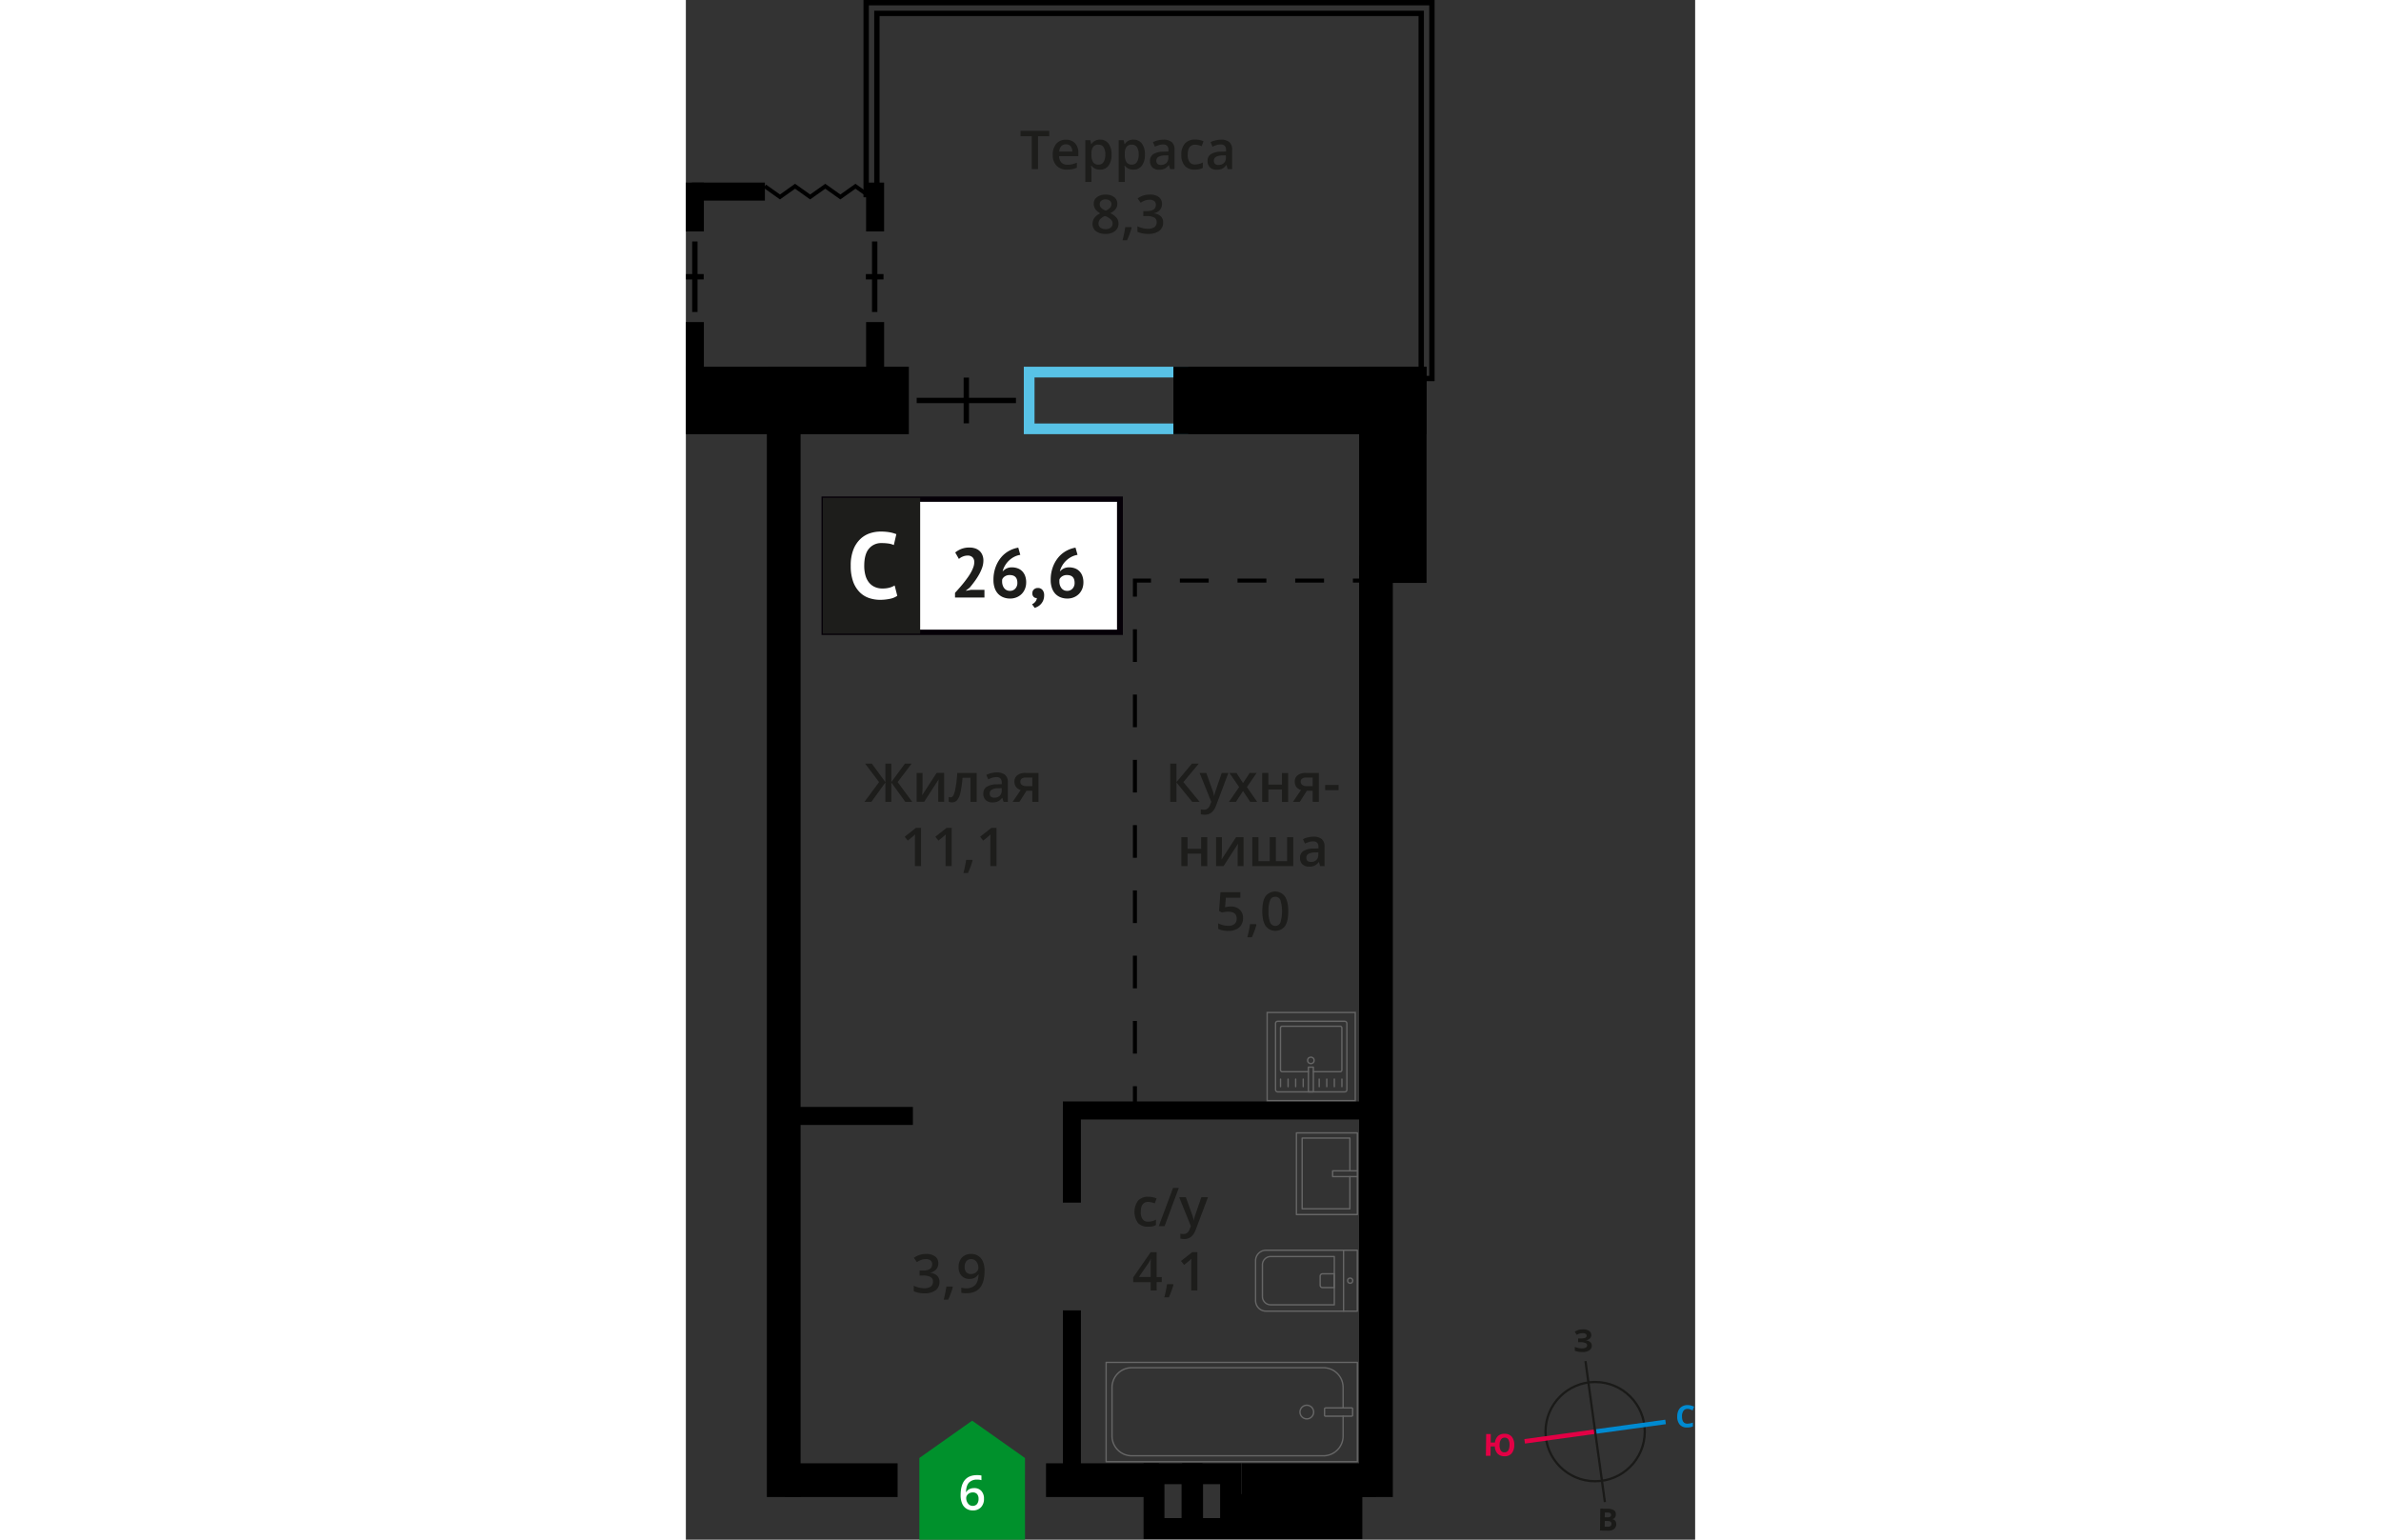 <svg xmlns="http://www.w3.org/2000/svg"   viewBox="0 0 546.67 833.96" width="883" height="571">
  <rect x="0" y="0" width="546.67" height="833.96" fill="#333333" stroke="none"/>
  <defs>
    <style>
      .cls-1, .cls-10, .cls-11, .cls-12, .cls-18, .cls-19, .cls-2, .cls-3, .cls-4 {
        fill: none;
      }

      .cls-1, .cls-4 {
        stroke: #1a1a18;
      }

      .cls-1 {
        stroke-miterlimit: 22.93;
        stroke-width: 1.22px;
      }

      .cls-2 {
        stroke: #008ad1;
        stroke-width: 2.44px;
      }

      .cls-17, .cls-2, .cls-3, .cls-4 {
        stroke-miterlimit: 22.93;
      }

      .cls-3 {
        stroke: #e30045;
        stroke-width: 2.44px;
      }

      .cls-4 {
        stroke-width: 1.22px;
      }

      .cls-5 {
        isolation: isolate;
      }

      .cls-6 {
        fill: #008ad1;
      }

      .cls-7 {
        fill: #e30045;
      }

      .cls-8 {
        fill: #1a1a18;
      }

      .cls-9 {
        fill: #58c2e6;
      }

      .cls-10, .cls-11, .cls-18, .cls-19 {
        stroke: #000;
        stroke-miterlimit: 10;
      }

      .cls-10, .cls-18, .cls-19 {
        stroke-width: 2.18px;
      }

      .cls-11 {
        stroke-width: 2.9px;
      }

      .cls-12 {
        stroke: #666;
        stroke-linecap: round;
        stroke-linejoin: round;
        stroke-width: 0.73px;
      }

      .cls-13 {
        fill: #666;
      }

      .cls-14, .cls-17 {
        fill: #1d1d1b;
      }

      .cls-15 {
        fill: #fff;
      }

      .cls-16 {
        fill: #050007;
      }

      .cls-17 {
        stroke: #1d1d1b;
        stroke-width: 1.45px;
      }

      .cls-18 {
        stroke-dasharray: 15.62 15.62;
      }

      .cls-19 {
        stroke-dasharray: 17.68 17.68;
      }

      .cls-20 {
        fill: #00912c;
        fill-rule: evenodd;
      }
    </style>
  </defs>
  <g id="walls">
    <g>
      <circle class="cls-1" cx="492.51" cy="775.44" r="26.88"/>
      <line class="cls-2" x1="530.66" y1="770.19" x2="492.49" y2="775.43"/>
      <line class="cls-3" x1="454.33" y1="780.7" x2="492.49" y2="775.43"/>
      <line class="cls-4" x1="487.27" y1="737.25" x2="492.52" y2="775.43"/>
      <line class="cls-4" x1="497.78" y1="813.6" x2="492.52" y2="775.43"/>
      <g class="cls-5">
        <path class="cls-6" d="M542.57,763.13a2.56,2.56,0,0,0-2.2,1,4.93,4.93,0,0,0-.82,3c0,2.64.94,4,2.91,4a9.48,9.48,0,0,0,3-.59l0,2.11a8.34,8.34,0,0,1-3.26.56,4.91,4.91,0,0,1-3.92-1.62,6.58,6.58,0,0,1-1.31-4.51,7.38,7.38,0,0,1,.71-3.22,4.87,4.87,0,0,1,2-2.1,5.69,5.69,0,0,1,3-.7,7.88,7.88,0,0,1,3.45.88l-.84,2c-.44-.21-.88-.4-1.32-.56A4,4,0,0,0,542.57,763.13Z"/>
      </g>
      <g class="cls-5">
        <path class="cls-7" d="M448.69,782.76a6.76,6.76,0,0,1-1.42,4.49,4.89,4.89,0,0,1-3.94,1.53,5,5,0,0,1-3.66-1.39,6.08,6.08,0,0,1-1.5-3.94l-2.26,0-.07,5.1-2.51,0,.16-11.82,2.51,0-.06,4.63,2.31,0a5.55,5.55,0,0,1,1.65-3.55,5,5,0,0,1,3.61-1.2,4.88,4.88,0,0,1,3.89,1.64A6.79,6.79,0,0,1,448.69,782.76Zm-7.94-.1a5.47,5.47,0,0,0,.64,3,2.26,2.26,0,0,0,2,1q2.68,0,2.74-3.95a5.37,5.37,0,0,0-.63-3,2.21,2.21,0,0,0-2-1,2.28,2.28,0,0,0-2,1A5.33,5.33,0,0,0,440.75,782.66Z"/>
      </g>
      <g class="cls-5">
        <path class="cls-8" d="M495.3,817.15l3.68.05a7,7,0,0,1,3.64.77,2.47,2.47,0,0,1,1.1,2.29,2.8,2.8,0,0,1-.52,1.73,2,2,0,0,1-1.33.8v.08a2.64,2.64,0,0,1,1.61,1,3.43,3.43,0,0,1-.73,4.34,5.07,5.07,0,0,1-3.19.87l-4.42-.06Zm2.42,6.71-.05,3.08,1.64,0a2.47,2.47,0,0,0,1.53-.37,1.49,1.49,0,0,0,.51-1.21c0-1-.68-1.48-2.08-1.5Zm0-2,1.46,0a2.62,2.62,0,0,0,1.48-.3,1.19,1.19,0,0,0,.47-1,1.07,1.07,0,0,0-.49-1,3.23,3.23,0,0,0-1.57-.31l-1.31,0Z"/>
      </g>
      <g class="cls-5">
        <path class="cls-8" d="M490.4,723.21a2.46,2.46,0,0,1-.83,1.87,4.07,4.07,0,0,1-2.21.92v0a4.54,4.54,0,0,1,2.49.94,2.38,2.38,0,0,1,.84,1.92,3,3,0,0,1-1.36,2.57,6.26,6.26,0,0,1-3.67.89,11.31,11.31,0,0,1-4.17-.69l0-2.1a8.15,8.15,0,0,0,1.77.59,9.63,9.63,0,0,0,1.91.23c2,0,3-.54,3-1.7a1.31,1.31,0,0,0-.94-1.21,7.24,7.24,0,0,0-2.83-.46l-1.11,0,0-2,1,0a7.81,7.81,0,0,0,2.74-.32,1.21,1.21,0,0,0,.87-1.17,1.1,1.1,0,0,0-.52-1,2.89,2.89,0,0,0-1.61-.39,6.13,6.13,0,0,0-3.23.92l-1.07-1.69a7.76,7.76,0,0,1,2.15-1,9.52,9.52,0,0,1,2.53-.28,5.29,5.29,0,0,1,3.07.85A2.5,2.5,0,0,1,490.4,723.21Z"/>
      </g>
    </g>
  </g>
  <g id="Layer_8" data-name="Layer 8">
    <g>
      <path class="cls-9" d="M266.33,204.44v24.94H188.85V204.44h77.48m5.81-5.8H183.05v36.54h89.09V198.64Z"/>
      <rect x="264.07" y="198.64" width="137.13" height="36.54"/>
      <rect y="198.64" width="62.13" height="36.54"/>
      <rect x="43.86" y="198.64" width="76.92" height="36.54"/>
      <rect x="324.38" y="238.91" width="117.1" height="36.54" transform="translate(640.11 -125.74) rotate(90)"/>
      <rect x="118.83" y="546.78" width="509.92" height="18.27" transform="translate(929.7 182.12) rotate(90)"/>
      <rect x="-250.28" y="498.46" width="606.55" height="18.27" transform="translate(560.6 454.6) rotate(90)"/>
      <rect x="293.37" y="809.27" width="73.03" height="24.32" transform="translate(659.77 1642.85) rotate(180)"/>
      <rect x="53.6" y="792.6" width="61.09" height="18.27" transform="translate(168.29 1603.47) rotate(180)"/>
      <rect x="195.08" y="792.6" width="61.09" height="18.27" transform="translate(451.25 1603.47) rotate(180)"/>
      <rect x="300.91" y="792.6" width="72.88" height="18.27" transform="translate(674.7 1603.47) rotate(180)"/>
      <rect x="183.17" y="620.61" width="51.84" height="9.76" transform="translate(834.57 416.4) rotate(90)"/>
      <rect x="165.4" y="748.56" width="87.38" height="9.76" transform="translate(962.53 544.36) rotate(90)"/>
      <rect x="52.9" y="599.57" width="70.08" height="9.76"/>
      <rect x="204.21" y="596.6" width="163.89" height="9.76"/>
      <rect x="-8.34" y="107.24" width="26.45" height="9.76" transform="translate(117 107.24) rotate(90)"/>
      <rect x="-8.34" y="182.79" width="26.45" height="9.76" transform="translate(192.55 182.79) rotate(90)"/>
      <rect x="89.28" y="107.24" width="26.45" height="9.76" transform="translate(214.62 9.62) rotate(90)"/>
      <rect x="89.28" y="182.79" width="26.45" height="9.76" transform="translate(290.18 85.17) rotate(90)"/>
      <rect x="3.25" y="98.9" width="39.56" height="9.76" transform="translate(46.06 207.55) rotate(180)"/>
      <polyline class="cls-10" points="42.81 100.88 50.98 106.68 59.15 100.88 67.33 106.68 75.51 100.88 83.68 106.68 91.86 100.88 100.04 106.68"/>
      <polygon class="cls-11" points="404.1 205.01 398.3 205.01 398.3 7.25 103.47 7.25 103.47 105.4 97.67 105.4 97.67 1.45 404.1 1.45 404.1 205.01"/>
      <g>
        <rect class="cls-12" x="268.78" y="696.79" width="53.79" height="136.08" transform="translate(1060.51 469.16) rotate(90)"/>
        <rect class="cls-12" x="351.31" y="757.23" width="4.48" height="15.21" rx="0.49" transform="translate(1118.38 411.29) rotate(90)"/>
        <path class="cls-12" d="M356,762.59V751.51a10.7,10.7,0,0,0-10.69-10.69H241.52a10.7,10.7,0,0,0-10.69,10.69v26.33a10.7,10.7,0,0,0,10.69,10.69H345.34A10.7,10.7,0,0,0,356,777.84V767.08"/>
        <circle class="cls-12" cx="336.33" cy="764.84" r="3.7"/>
      </g>
      <g>
        <path class="cls-12" d="M308.58,677.16H358a5.69,5.69,0,0,1,5.69,5.69v21.63a5.69,5.69,0,0,1-5.69,5.69H308.58a0,0,0,0,1,0,0v-33A0,0,0,0,1,308.58,677.16Z" transform="matrix(-1, 0, 0, -1, 672.27, 1387.35)"/>
        <path class="cls-12" d="M312.32,680.59h34.43a4.51,4.51,0,0,1,4.51,4.51v17.14a4.51,4.51,0,0,1-4.51,4.51H312.32a0,0,0,0,1,0,0V680.59A0,0,0,0,1,312.32,680.59Z" transform="translate(663.55 1387.35) rotate(-180)"/>
        <path class="cls-12" d="M343.62,689.93H350a1.29,1.29,0,0,1,1.29,1.29v4.9a1.29,1.29,0,0,1-1.29,1.29h-6.34a0,0,0,0,1,0,0v-7.48A0,0,0,0,1,343.62,689.93Z" transform="translate(694.85 1387.36) rotate(-180)"/>
        <circle class="cls-12" cx="359.82" cy="693.67" r="1.4"/>
        <line class="cls-12" x1="356.24" y1="677.16" x2="356.24" y2="710.18"/>
      </g>
      <g>
        <rect class="cls-12" x="330.69" y="613.63" width="33.02" height="44.23" transform="translate(694.41 1271.49) rotate(-180)"/>
        <polyline class="cls-12" points="363.71 637.3 350.32 637.3 350.32 634.19 363.71 634.19"/>
        <polyline class="cls-12" points="359.67 637.3 359.67 654.75 333.81 654.75 333.81 616.43 359.67 616.43 359.67 634.19"/>
      </g>
      <g>
        <g>
          <rect class="cls-12" x="319.4" y="553.16" width="38.63" height="38.24" rx="1.09" transform="translate(677.43 1144.57) rotate(180)"/>
          <path class="cls-12" d="M337.19,580.5H323a.93.93,0,0,1-.92-.93V556.78a.92.92,0,0,1,.92-.92h31.39a.93.93,0,0,1,.93.92v22.79a.93.93,0,0,1-.93.93H339.88"/>
          <circle class="cls-12" cx="338.53" cy="574.35" r="1.75"/>
          <rect class="cls-12" x="337.19" y="578.03" width="2.69" height="13.38" transform="translate(677.07 1169.44) rotate(180)"/>
          <line class="cls-12" x1="355.34" y1="588.58" x2="355.34" y2="584.49"/>
          <line class="cls-12" x1="351.24" y1="588.58" x2="351.24" y2="584.49"/>
          <line class="cls-12" x1="347.14" y1="588.58" x2="347.14" y2="584.49"/>
          <line class="cls-12" x1="343.04" y1="588.58" x2="343.04" y2="584.49"/>
          <line class="cls-12" x1="334.39" y1="588.58" x2="334.39" y2="584.49"/>
          <line class="cls-12" x1="330.29" y1="588.58" x2="330.29" y2="584.49"/>
          <line class="cls-12" x1="326.19" y1="588.58" x2="326.19" y2="584.49"/>
          <line class="cls-12" x1="322.1" y1="588.58" x2="322.1" y2="584.49"/>
        </g>
        <path class="cls-13" d="M362.22,548.78v47h-47v-47h47m.72-.72H314.49v48.45h48.45V548.06Z"/>
      </g>
      <path d="M289.38,803.91v18.37h-9.26V803.91h9.26m11.31-11.31H268.81v41h31.88v-41Z"/>
      <path d="M268.49,803.91v18.37h-9.26V803.91h9.26M279.8,792.6H247.92v41H279.8v-41Z"/>
      <g>
        <line class="cls-11" x1="4.88" y1="130.8" x2="4.88" y2="168.99"/>
        <line class="cls-11" x1="9.66" y1="149.9" x2="0.1" y2="149.9"/>
      </g>
      <g>
        <line class="cls-11" x1="102.28" y1="130.8" x2="102.28" y2="168.99"/>
        <line class="cls-11" x1="107.06" y1="149.9" x2="97.5" y2="149.9"/>
      </g>
      <g>
        <line class="cls-11" x1="151.91" y1="204.52" x2="151.91" y2="229.3"/>
        <line class="cls-11" x1="178.8" y1="216.91" x2="125.03" y2="216.91"/>
      </g>
      <g>
        <path class="cls-14" d="M136.74,684.27a4.79,4.79,0,0,1-1.15,3.28,5.76,5.76,0,0,1-3.22,1.76v.11A6.28,6.28,0,0,1,136.1,691a4.46,4.46,0,0,1,1.25,3.3,5.48,5.48,0,0,1-2.11,4.61,9.7,9.7,0,0,1-6,1.62,13.6,13.6,0,0,1-5.8-1.12v-3a13.23,13.23,0,0,0,2.79,1,11.87,11.87,0,0,0,2.83.36,6,6,0,0,0,3.6-.89,3.25,3.25,0,0,0,1.19-2.77,2.62,2.62,0,0,0-1.32-2.43,8.41,8.41,0,0,0-4.13-.78h-1.8V688.2h1.82q5,0,5-3.42a2.55,2.55,0,0,0-.86-2.06A3.92,3.92,0,0,0,130,682a7.79,7.79,0,0,0-2.27.33,11.28,11.28,0,0,0-2.58,1.3l-1.63-2.32a10.87,10.87,0,0,1,6.62-2.1,7.82,7.82,0,0,1,4.88,1.35A4.38,4.38,0,0,1,136.74,684.27Z"/>
        <path class="cls-14" d="M144.6,697.17a46.93,46.93,0,0,1-2.49,6.78h-2.45a69.93,69.93,0,0,0,1.46-7.11h3.27Z"/>
        <path class="cls-14" d="M161.79,688.35c0,4.07-.82,7.12-2.46,9.13s-4.12,3-7.42,3a11.38,11.38,0,0,1-2.71-.23v-2.79a9.21,9.21,0,0,0,2.54.35,6.5,6.5,0,0,0,5-1.81c1.1-1.21,1.7-3.1,1.81-5.69h-.17a5,5,0,0,1-2,1.84,6.31,6.31,0,0,1-2.77.57A5.59,5.59,0,0,1,149.3,691a6.68,6.68,0,0,1-1.57-4.7,7.21,7.21,0,0,1,1.82-5.16,6.51,6.51,0,0,1,5-1.92,6.61,6.61,0,0,1,6.39,4.2A12.13,12.13,0,0,1,161.79,688.35ZM154.57,682a3.24,3.24,0,0,0-2.65,1.13,4.88,4.88,0,0,0-.92,3.16,4.16,4.16,0,0,0,.86,2.78,3.21,3.21,0,0,0,2.6,1,4.14,4.14,0,0,0,2.83-1,3,3,0,0,0,1.15-2.35,5.83,5.83,0,0,0-.49-2.36,4.17,4.17,0,0,0-1.37-1.73A3.28,3.28,0,0,0,154.57,682Z"/>
      </g>
      <g>
        <path class="cls-14" d="M250.23,664.43a6.86,6.86,0,0,1-5.41-2.08,10.5,10.5,0,0,1,.09-12,7.18,7.18,0,0,1,5.58-2.12,10.57,10.57,0,0,1,4.47.92l-1,2.68a10,10,0,0,0-3.48-.82c-2.71,0-4.07,1.79-4.07,5.39a6.49,6.49,0,0,0,1,4,3.53,3.53,0,0,0,3,1.32,8.49,8.49,0,0,0,4.21-1.1v2.9a6.56,6.56,0,0,1-1.91.75A11.39,11.39,0,0,1,250.23,664.43Z"/>
        <path class="cls-14" d="M267,643.44l-7.71,20.71h-3.14l7.72-20.71Z"/>
        <path class="cls-14" d="M267.21,648.48h3.62l3.19,8.88a17,17,0,0,1,1,3.57h.11a17.16,17.16,0,0,1,.47-1.89q.35-1.11,3.6-10.56h3.6l-6.7,17.75c-1.22,3.26-3.25,4.88-6.09,4.88a9.66,9.66,0,0,1-2.16-.24v-2.63a8.15,8.15,0,0,0,1.72.17q2.4,0,3.38-2.79l.58-1.47Z"/>
        <path class="cls-14" d="M257.76,694.43H255V699h-3.24v-4.52h-9.46v-2.56l9.46-13.68H255v13.48h2.79Zm-6-2.76v-5.2c0-1.85,0-3.36.14-4.54h-.11a16.1,16.1,0,0,1-1.25,2.26l-5.14,7.48Z"/>
        <path class="cls-14" d="M264.1,695.91a47.37,47.37,0,0,1-2.49,6.78h-2.45a69.93,69.93,0,0,0,1.46-7.11h3.27Z"/>
        <path class="cls-14" d="M277.06,699h-3.33V685.58c0-1.59,0-2.86.12-3.79-.22.22-.49.47-.8.75s-1.38,1.14-3.18,2.6L268.2,683l6.09-4.78h2.77Z"/>
      </g>
      <g>
        <path class="cls-14" d="M104.65,423.62l-7.56-10h3.63l7.36,10v-10h3.21v10l7.37-10h3.62l-7.56,10,7.89,10.7h-3.74l-7.58-10.49v10.49h-3.21V423.83l-7.58,10.49H96.74Z"/>
        <path class="cls-14" d="M128.2,418.66v8c0,.93-.07,2.31-.22,4.12l7.86-12.15h4.06v15.66h-3.2v-7.89c0-.43,0-1.13.08-2.11s.1-1.68.13-2.12l-7.83,12.12H125V418.66Z"/>
        <path class="cls-14" d="M157.52,434.32h-3.36V421.27h-4.32a53.51,53.51,0,0,1-1.07,7.87,10.09,10.09,0,0,1-1.75,4.13,3.48,3.48,0,0,1-2.81,1.31,4.85,4.85,0,0,1-1.83-.31v-2.61a3,3,0,0,0,1.05.2c1,0,1.72-1.08,2.27-3.25a62.1,62.1,0,0,0,1.3-9.95h10.52Z"/>
        <path class="cls-14" d="M172.08,434.32l-.67-2.18h-.11a6.5,6.5,0,0,1-2.28,1.95,7.32,7.32,0,0,1-3,.52,5,5,0,0,1-3.6-1.25,4.65,4.65,0,0,1-1.3-3.53,4.14,4.14,0,0,1,1.8-3.65,10.43,10.43,0,0,1,5.48-1.35l2.71-.08v-.84a3.18,3.18,0,0,0-.7-2.24,2.86,2.86,0,0,0-2.18-.74,7.43,7.43,0,0,0-2.31.35,17,17,0,0,0-2.12.84l-1.08-2.38a11.29,11.29,0,0,1,2.79-1,12.93,12.93,0,0,1,2.86-.34,6.74,6.74,0,0,1,4.51,1.3,5.08,5.08,0,0,1,1.53,4.09v10.55Zm-5-2.26a4.1,4.1,0,0,0,2.91-1,3.67,3.67,0,0,0,1.1-2.84v-1.35l-2,.08a6.87,6.87,0,0,0-3.42.79,2.36,2.36,0,0,0-1.07,2.14,2.1,2.1,0,0,0,.62,1.62A2.65,2.65,0,0,0,167.12,432.06Z"/>
        <path class="cls-14" d="M180.7,434.32H177l4.36-6.41a4.68,4.68,0,0,1-2.49-1.62,4.57,4.57,0,0,1-.91-2.9,4.19,4.19,0,0,1,1.59-3.48,6.82,6.82,0,0,1,4.33-1.25H191v15.66h-3.34v-6H184.5Zm.48-10.9a2,2,0,0,0,.92,1.8,4.31,4.31,0,0,0,2.45.61h3.11v-4.65H184a3.3,3.3,0,0,0-2.1.58A2,2,0,0,0,181.18,423.42Z"/>
        <path class="cls-14" d="M127.4,469.13h-3.33V455.76c0-1.6,0-2.86.11-3.8a10.18,10.18,0,0,1-.8.75c-.32.28-1.37,1.15-3.18,2.61l-1.67-2.11,6.09-4.79h2.78Z"/>
        <path class="cls-14" d="M144,469.13h-3.33V455.76c0-1.6,0-2.86.12-3.8-.22.23-.49.48-.8.75s-1.38,1.15-3.18,2.61l-1.67-2.11,6.09-4.79H144Z"/>
        <path class="cls-14" d="M155.3,466.08a48.48,48.48,0,0,1-2.5,6.79h-2.45a69.93,69.93,0,0,0,1.46-7.11h3.27Z"/>
        <path class="cls-14" d="M168.25,469.13h-3.32V455.76c0-1.6,0-2.86.11-3.8a10.18,10.18,0,0,1-.8.75q-.48.42-3.18,2.61l-1.67-2.11,6.09-4.79h2.77Z"/>
      </g>
      <g>
        <path class="cls-14" d="M278.27,434.32h-4l-8.53-10.49v10.49h-3.38v-20.7h3.38v10l8.38-10h3.71l-8.35,10Z"/>
        <path class="cls-14" d="M278.27,418.66h3.62l3.19,8.88a16.73,16.73,0,0,1,1,3.57h.11a15.15,15.15,0,0,1,.47-1.89q.35-1.11,3.6-10.56h3.59l-6.69,17.74q-1.83,4.89-6.09,4.89a9.66,9.66,0,0,1-2.16-.24v-2.63a8.15,8.15,0,0,0,1.72.17q2.4,0,3.38-2.79l.58-1.48Z"/>
        <path class="cls-14" d="M299.68,426.32l-5.26-7.66h3.8l3.57,5.48,3.6-5.48h3.76l-5.26,7.66,5.53,8h-3.77l-3.86-5.86-3.85,5.86h-3.77Z"/>
        <path class="cls-14" d="M315.5,418.66V425h7.38v-6.29h3.32v15.66h-3.32v-6.75H315.5v6.75h-3.33V418.66Z"/>
        <path class="cls-14" d="M332.56,434.32h-3.72l4.36-6.41a4.68,4.68,0,0,1-2.49-1.62,4.57,4.57,0,0,1-.91-2.9,4.19,4.19,0,0,1,1.59-3.48,6.82,6.82,0,0,1,4.33-1.25h7.14v15.66h-3.34v-6h-3.16Zm.48-10.9a2,2,0,0,0,.92,1.8,4.34,4.34,0,0,0,2.45.61h3.11v-4.65h-3.63a3.3,3.3,0,0,0-2.1.58A2,2,0,0,0,333,423.42Z"/>
        <path class="cls-14" d="M346.26,428v-2.83h7.28V428Z"/>
        <path class="cls-14" d="M271.72,453.46v6.29h7.37v-6.29h3.33v15.67h-3.33v-6.76h-7.37v6.76h-3.33V453.46Z"/>
        <path class="cls-14" d="M290.37,453.46v8c0,.94-.08,2.31-.23,4.12L298,453.46h4.06v15.67h-3.2v-7.89c0-.44,0-1.14.08-2.11s.1-1.68.14-2.13l-7.84,12.13h-4.06V453.46Z"/>
        <path class="cls-14" d="M329,469.13H306.81V453.46h3.33v13h6.1v-13h3.33v13h6.09v-13H329Z"/>
        <path class="cls-14" d="M343.56,469.13l-.67-2.18h-.11a6.37,6.37,0,0,1-2.28,1.94,7.14,7.14,0,0,1-2.94.52,5,5,0,0,1-3.61-1.25,4.66,4.66,0,0,1-1.3-3.52,4.15,4.15,0,0,1,1.8-3.66,10.35,10.35,0,0,1,5.48-1.34l2.71-.09v-.83a3.22,3.22,0,0,0-.7-2.25,2.89,2.89,0,0,0-2.18-.74,7.63,7.63,0,0,0-2.3.35,18.14,18.14,0,0,0-2.13.84l-1.08-2.38a11.69,11.69,0,0,1,2.79-1,13,13,0,0,1,2.86-.35,6.85,6.85,0,0,1,4.52,1.3,5.13,5.13,0,0,1,1.52,4.1v10.55Zm-5-2.27a4.14,4.14,0,0,0,2.91-1,3.68,3.68,0,0,0,1.1-2.84v-1.36l-2,.08a6.87,6.87,0,0,0-3.42.79,2.4,2.4,0,0,0-1.07,2.15,2.12,2.12,0,0,0,.62,1.62A2.7,2.7,0,0,0,338.6,466.86Z"/>
        <path class="cls-14" d="M295,491a7.06,7.06,0,0,1,4.95,1.66,5.78,5.78,0,0,1,1.83,4.52,6.59,6.59,0,0,1-2.07,5.17,8.56,8.56,0,0,1-5.9,1.86,11.26,11.26,0,0,1-5.46-1.11v-3a10.06,10.06,0,0,0,2.64,1,11.76,11.76,0,0,0,2.76.36,5.16,5.16,0,0,0,3.43-1,3.66,3.66,0,0,0,1.17-2.94c0-2.48-1.57-3.71-4.73-3.71a12.23,12.23,0,0,0-1.64.13,17.28,17.28,0,0,0-1.71.31l-1.49-.88.79-10.11h10.77v3h-7.84l-.46,5.12,1.21-.2A12.16,12.16,0,0,1,295,491Z"/>
        <path class="cls-14" d="M309.07,500.89a48.89,48.89,0,0,1-2.5,6.78h-2.44a69.73,69.73,0,0,0,1.45-7.11h3.27Z"/>
        <path class="cls-14" d="M326.29,493.58q0,5.4-1.74,8a6.55,6.55,0,0,1-10.54-.08c-1.19-1.8-1.79-4.45-1.79-7.93,0-3.65.58-6.35,1.74-8.08a6.55,6.55,0,0,1,10.54.12C325.69,487.43,326.29,490.09,326.29,493.58Zm-10.69,0a15.13,15.13,0,0,0,.87,6.05,3,3,0,0,0,5.58,0,21.07,21.07,0,0,0,0-12.05,2.94,2.94,0,0,0-2.8-1.86,2.89,2.89,0,0,0-2.78,1.83A15.22,15.22,0,0,0,315.6,493.58Z"/>
      </g>
      <g>
        <rect class="cls-15" x="74.93" y="270.36" width="158.65" height="72.12"/>
        <path class="cls-16" d="M233.55,271.8H76.65v69.25h156.9ZM75.07,268.93H236.71v75H73.49v-75Z"/>
        <rect class="cls-17" x="74.92" y="270.37" width="51.27" height="72.12"/>
        <g>
          <path class="cls-14" d="M161.16,303.64a11.73,11.73,0,0,1-.7,3.9,24.33,24.33,0,0,1-1.78,3.86,36.33,36.33,0,0,1-2.39,3.65q-1.31,1.77-2.55,3.24l-2,1.55V320l2.73-.53h7.26v4.17H145.79v-2.54q.9-.94,2-2.22c.76-.84,1.52-1.74,2.29-2.68s1.52-1.93,2.25-2.94a30.27,30.27,0,0,0,2-3.05,18.6,18.6,0,0,0,1.38-3,8.13,8.13,0,0,0,.51-2.72,3.72,3.72,0,0,0-.88-2.56,3.6,3.6,0,0,0-2.82-1,6.59,6.59,0,0,0-2.48.51,7,7,0,0,0-2.14,1.31l-2-3.49a12.22,12.22,0,0,1,3.35-1.95,12,12,0,0,1,4.41-.74,9.52,9.52,0,0,1,3,.46,6.67,6.67,0,0,1,2.35,1.32,6.22,6.22,0,0,1,1.55,2.18A7.58,7.58,0,0,1,161.16,303.64Z"/>
          <path class="cls-14" d="M184.33,315.45a9.28,9.28,0,0,1-.63,3.45,8.1,8.1,0,0,1-1.76,2.76,8.23,8.23,0,0,1-2.74,1.85,8.94,8.94,0,0,1-3.54.69,10,10,0,0,1-3.62-.63,7.85,7.85,0,0,1-2.86-1.87,8.58,8.58,0,0,1-1.89-3.15,13,13,0,0,1-.68-4.39,20,20,0,0,1,1.08-6.77,17.88,17.88,0,0,1,2.91-5.29,15.11,15.11,0,0,1,4.28-3.63,15.84,15.84,0,0,1,5.17-1.84l1.1,3.9a10.9,10.9,0,0,0-3.49,1.18,12.37,12.37,0,0,0-4.9,4.79,10.68,10.68,0,0,0-1.19,3.08,6.48,6.48,0,0,1,2-1.61,6.22,6.22,0,0,1,3-.66,9.13,9.13,0,0,1,3.15.53,6.57,6.57,0,0,1,2.46,1.57,7.31,7.31,0,0,1,1.59,2.56A9.84,9.84,0,0,1,184.33,315.45Zm-4.77.27q0-4.25-4.17-4.24a4.49,4.49,0,0,0-2.55.68,3.79,3.79,0,0,0-1.46,1.59,4.05,4.05,0,0,0-.08.72v.6a6.14,6.14,0,0,0,.27,1.8,5.1,5.1,0,0,0,.77,1.59,3.77,3.77,0,0,0,3.2,1.57,3.76,3.76,0,0,0,2.9-1.21A4.42,4.42,0,0,0,179.56,315.72Z"/>
          <path class="cls-14" d="M187.69,321.24a2.58,2.58,0,0,1,.86-2,3,3,0,0,1,2.1-.76,3.12,3.12,0,0,1,2.5,1.06,4.19,4.19,0,0,1,.91,2.8,7.46,7.46,0,0,1-.53,2.94,6.89,6.89,0,0,1-1.31,2,6.69,6.69,0,0,1-1.67,1.29,10,10,0,0,1-1.61.7l-1.43-2a4.37,4.37,0,0,0,1.78-1.36,3.61,3.61,0,0,0,.83-2,2.08,2.08,0,0,1-1.65-.53A2.53,2.53,0,0,1,187.69,321.24Z"/>
          <path class="cls-14" d="M215.33,315.45a9.48,9.48,0,0,1-.62,3.45,8.41,8.41,0,0,1-1.76,2.76,8.28,8.28,0,0,1-2.75,1.85,8.87,8.87,0,0,1-3.54.69,10,10,0,0,1-3.61-.63,7.85,7.85,0,0,1-2.86-1.87,8.58,8.58,0,0,1-1.89-3.15,12.76,12.76,0,0,1-.69-4.39,20,20,0,0,1,1.08-6.77,17.68,17.68,0,0,1,2.92-5.29,15,15,0,0,1,4.28-3.63,15.79,15.79,0,0,1,5.16-1.84l1.1,3.9a10.93,10.93,0,0,0-3.48,1.18,12.55,12.55,0,0,0-2.82,2.08,12.14,12.14,0,0,0-2.08,2.71,10.71,10.71,0,0,0-1.2,3.08,6.61,6.61,0,0,1,2-1.61,6.29,6.29,0,0,1,3-.66,9.08,9.08,0,0,1,3.14.53,6.57,6.57,0,0,1,2.46,1.57,7.17,7.17,0,0,1,1.59,2.56A9.84,9.84,0,0,1,215.33,315.45Zm-4.77.27q0-4.25-4.16-4.24a4.55,4.55,0,0,0-2.56.68,3.85,3.85,0,0,0-1.46,1.59,4,4,0,0,0-.07.72v.6a6.48,6.48,0,0,0,.26,1.8,5.36,5.36,0,0,0,.78,1.59,3.74,3.74,0,0,0,3.2,1.57,3.74,3.74,0,0,0,2.89-1.21A4.37,4.37,0,0,0,210.56,315.72Z"/>
        </g>
        <path class="cls-15" d="M114.52,322.72a10.68,10.68,0,0,1-4.15,1.66,25.88,25.88,0,0,1-5.16.51,18.48,18.48,0,0,1-6.07-1,12.85,12.85,0,0,1-5.06-3.21A15.79,15.79,0,0,1,90.59,315a25.11,25.11,0,0,1-1.29-8.57,23.14,23.14,0,0,1,1.45-8.77,15.84,15.84,0,0,1,3.76-5.7,13.89,13.89,0,0,1,5.16-3.1,18.28,18.28,0,0,1,5.69-.94,28,28,0,0,1,5.17.41,19.27,19.27,0,0,1,3.48,1l-1.37,5.9a10.25,10.25,0,0,0-2.78-.81,25.05,25.05,0,0,0-3.89-.26,8.49,8.49,0,0,0-6.78,3c-1.72,2-2.57,5.11-2.57,9.33a19.11,19.11,0,0,0,.61,5,10.84,10.84,0,0,0,1.85,3.88,8.5,8.5,0,0,0,3.11,2.49,9.7,9.7,0,0,0,4.29.9,14.24,14.24,0,0,0,3.87-.46,11.71,11.71,0,0,0,2.74-1.17Z"/>
      </g>
      <g>
        <path class="cls-14" d="M190.75,91.59h-3.39V73.79h-6.09v-2.9h15.56v2.9h-6.08Z"/>
        <path class="cls-14" d="M206.49,91.88a7.57,7.57,0,0,1-5.71-2.13,8.08,8.08,0,0,1-2.06-5.87,8.93,8.93,0,0,1,1.91-6,6.61,6.61,0,0,1,5.25-2.19,6.42,6.42,0,0,1,4.9,1.88,7.19,7.19,0,0,1,1.8,5.18v1.8H202.14A5.15,5.15,0,0,0,203.38,88a4.3,4.3,0,0,0,3.27,1.22,11.69,11.69,0,0,0,2.58-.26,12.78,12.78,0,0,0,2.57-.87v2.7a10.06,10.06,0,0,1-2.46.83A15.16,15.16,0,0,1,206.49,91.88Zm-.61-13.71a3.35,3.35,0,0,0-2.54,1,4.82,4.82,0,0,0-1.14,2.93h7.11a4.33,4.33,0,0,0-.93-2.93A3.2,3.2,0,0,0,205.88,78.17Z"/>
        <path class="cls-14" d="M224.31,91.88a5.52,5.52,0,0,1-4.62-2.14h-.2c.14,1.32.2,2.12.2,2.41v6.41h-3.33V75.93h2.7c.07.29.23,1,.46,2.1h.17a5.22,5.22,0,0,1,4.68-2.38,5.41,5.41,0,0,1,4.56,2.12,9.58,9.58,0,0,1,1.64,6,9.57,9.57,0,0,1-1.67,6A5.46,5.46,0,0,1,224.31,91.88Zm-.81-13.51a3.43,3.43,0,0,0-2.89,1.16,6,6,0,0,0-.92,3.71v.49a7.31,7.31,0,0,0,.91,4.15,3.38,3.38,0,0,0,3,1.28,3,3,0,0,0,2.66-1.42,7.32,7.32,0,0,0,.94-4,7,7,0,0,0-.93-4A3.1,3.1,0,0,0,223.5,78.37Z"/>
        <path class="cls-14" d="M242.38,91.88a5.52,5.52,0,0,1-4.62-2.14h-.2c.14,1.32.2,2.12.2,2.41v6.41h-3.33V75.93h2.7c.07.29.23,1,.46,2.1h.17a5.22,5.22,0,0,1,4.68-2.38A5.41,5.41,0,0,1,247,77.77a9.58,9.58,0,0,1,1.64,6,9.57,9.57,0,0,1-1.67,6A5.46,5.46,0,0,1,242.38,91.88Zm-.81-13.51a3.43,3.43,0,0,0-2.89,1.16,6,6,0,0,0-.92,3.71v.49a7.31,7.31,0,0,0,.91,4.15,3.38,3.38,0,0,0,3,1.28,3,3,0,0,0,2.66-1.42,7.32,7.32,0,0,0,.94-4,7,7,0,0,0-.93-4A3.1,3.1,0,0,0,241.57,78.37Z"/>
        <path class="cls-14" d="M262.31,91.59l-.67-2.18h-.11a6.39,6.39,0,0,1-2.28,2,7.32,7.32,0,0,1-2.95.52,5,5,0,0,1-3.6-1.25,4.65,4.65,0,0,1-1.3-3.53,4.14,4.14,0,0,1,1.8-3.65,10.41,10.41,0,0,1,5.48-1.35l2.71-.08v-.84a3.15,3.15,0,0,0-.71-2.24,2.82,2.82,0,0,0-2.17-.74,7.43,7.43,0,0,0-2.31.35,17,17,0,0,0-2.12.84L253,77a11.71,11.71,0,0,1,2.79-1,12.86,12.86,0,0,1,2.86-.34,6.76,6.76,0,0,1,4.51,1.3A5.08,5.08,0,0,1,264.68,81V91.59Zm-5-2.26a4.1,4.1,0,0,0,2.91-1,3.66,3.66,0,0,0,1.1-2.83V84.12l-2,.08a6.87,6.87,0,0,0-3.42.79,2.36,2.36,0,0,0-1.07,2.14,2.07,2.07,0,0,0,.62,1.62A2.64,2.64,0,0,0,257.35,89.33Z"/>
        <path class="cls-14" d="M275.65,91.88a6.86,6.86,0,0,1-5.41-2.08,8.67,8.67,0,0,1-1.85-6,8.72,8.72,0,0,1,1.94-6.08,7.16,7.16,0,0,1,5.59-2.12,10.37,10.37,0,0,1,4.46.92l-1,2.67a10.28,10.28,0,0,0-3.48-.82q-4.06,0-4.07,5.4a6.46,6.46,0,0,0,1,4,3.49,3.49,0,0,0,3,1.32A8.59,8.59,0,0,0,280,88v2.9a6.56,6.56,0,0,1-1.91.75A11.39,11.39,0,0,1,275.65,91.88Z"/>
        <path class="cls-14" d="M293.49,91.59l-.67-2.18h-.11a6.23,6.23,0,0,1-2.28,2,7.27,7.27,0,0,1-2.94.52,5,5,0,0,1-3.61-1.25,4.68,4.68,0,0,1-1.29-3.53,4.13,4.13,0,0,1,1.79-3.65,10.43,10.43,0,0,1,5.48-1.35l2.71-.08v-.84a3.15,3.15,0,0,0-.7-2.24,2.85,2.85,0,0,0-2.18-.74,7.33,7.33,0,0,0-2.3.35,16.55,16.55,0,0,0-2.13.84L284.19,77A11.79,11.79,0,0,1,287,76a13,13,0,0,1,2.87-.34,6.78,6.78,0,0,1,4.51,1.3A5.11,5.11,0,0,1,295.87,81V91.59Zm-5-2.26a4.1,4.1,0,0,0,2.91-1,3.63,3.63,0,0,0,1.1-2.83V84.12l-2,.08a6.87,6.87,0,0,0-3.42.79A2.38,2.38,0,0,0,286,87.13a2.1,2.1,0,0,0,.62,1.62A2.65,2.65,0,0,0,288.53,89.33Z"/>
        <path class="cls-14" d="M227.34,105.42a7.28,7.28,0,0,1,4.66,1.36,4.36,4.36,0,0,1,1.71,3.61q0,3.19-3.82,5.07a9.88,9.88,0,0,1,3.46,2.57,4.81,4.81,0,0,1,1,3,5,5,0,0,1-1.89,4.11,7.77,7.77,0,0,1-5.09,1.54,8.36,8.36,0,0,1-5.23-1.44,4.9,4.9,0,0,1-1.86-4.1,5.24,5.24,0,0,1,1-3.1,8,8,0,0,1,3.18-2.46,8.05,8.05,0,0,1-2.71-2.4,5.11,5.11,0,0,1-.81-2.83,4.27,4.27,0,0,1,1.77-3.59A7.47,7.47,0,0,1,227.34,105.42ZM223.5,121a2.76,2.76,0,0,0,1,2.29,4.4,4.4,0,0,0,2.8.81,4.33,4.33,0,0,0,2.84-.84,2.83,2.83,0,0,0,1-2.29,2.93,2.93,0,0,0-.93-2.09,8.79,8.79,0,0,0-2.84-1.76L227,117a7.34,7.34,0,0,0-2.69,1.8A3.47,3.47,0,0,0,223.5,121Zm3.81-13a3.51,3.51,0,0,0-2.28.7,2.33,2.33,0,0,0-.86,1.9,2.74,2.74,0,0,0,.31,1.32,3.46,3.46,0,0,0,.91,1.06,11.18,11.18,0,0,0,2,1.14,6.89,6.89,0,0,0,2.4-1.58,3,3,0,0,0,.7-1.94,2.31,2.31,0,0,0-.87-1.9A3.59,3.59,0,0,0,227.31,108Z"/>
        <path class="cls-14" d="M241.46,123.35a47,47,0,0,1-2.49,6.79h-2.45A69.73,69.73,0,0,0,238,123h3.28Z"/>
        <path class="cls-14" d="M257.9,110.45a4.78,4.78,0,0,1-1.15,3.28,5.76,5.76,0,0,1-3.22,1.76v.12a6.16,6.16,0,0,1,3.73,1.55,4.42,4.42,0,0,1,1.25,3.29,5.46,5.46,0,0,1-2.11,4.61,9.7,9.7,0,0,1-6,1.62,13.45,13.45,0,0,1-5.8-1.12v-3a13.25,13.25,0,0,0,2.79,1,12.44,12.44,0,0,0,2.83.35,6,6,0,0,0,3.6-.89,3.25,3.25,0,0,0,1.19-2.76,2.63,2.63,0,0,0-1.32-2.44,8.41,8.41,0,0,0-4.13-.78h-1.8v-2.7h1.82q5,0,5-3.43a2.53,2.53,0,0,0-.86-2,3.92,3.92,0,0,0-2.55-.72,7.79,7.79,0,0,0-2.27.33,10.79,10.79,0,0,0-2.58,1.29l-1.63-2.32a10.86,10.86,0,0,1,6.62-2.09,7.82,7.82,0,0,1,4.88,1.34A4.39,4.39,0,0,1,257.9,110.45Z"/>
      </g>
      <g>
        <line class="cls-10" x1="370" y1="314.47" x2="361.3" y2="314.47"/>
        <line class="cls-18" x1="345.67" y1="314.47" x2="259.75" y2="314.47"/>
        <polyline class="cls-10" points="251.93 314.47 243.23 314.47 243.23 323.17"/>
        <line class="cls-19" x1="243.23" y1="340.85" x2="243.23" y2="579.51"/>
        <line class="cls-10" x1="243.23" y1="588.35" x2="243.23" y2="597.05"/>
      </g>
      <g>
        <polygon class="cls-20" points="126.46 789.72 126.47 789.72 140.76 779.62 155.07 769.51 169.38 779.62 183.67 789.72 183.68 789.72 183.68 789.73 183.69 833.96 126.46 833.96 126.46 789.73 126.46 789.72"/>
        <path class="cls-15" d="M148.82,809.94q0-10.94,8.91-10.94a10.73,10.73,0,0,1,2.37.22v2.5a8,8,0,0,0-2.24-.28,5.87,5.87,0,0,0-4.5,1.6c-1,1.07-1.55,2.79-1.63,5.15h.15a4.11,4.11,0,0,1,1.68-1.6,5.51,5.51,0,0,1,2.55-.56,5.05,5.05,0,0,1,3.95,1.55,6,6,0,0,1,1.42,4.22,6.4,6.4,0,0,1-1.64,4.63,5.89,5.89,0,0,1-4.47,1.7,6.27,6.27,0,0,1-3.48-1,6.13,6.13,0,0,1-2.27-2.8A11.17,11.17,0,0,1,148.82,809.94Zm6.5,5.72a3,3,0,0,0,2.38-1,4.36,4.36,0,0,0,.83-2.85,3.76,3.76,0,0,0-.78-2.52,2.93,2.93,0,0,0-2.35-.92,3.87,3.87,0,0,0-1.79.42,3.2,3.2,0,0,0-1.28,1.13,2.62,2.62,0,0,0-.48,1.47,4.73,4.73,0,0,0,1,3A3,3,0,0,0,155.32,815.66Z"/>
      </g>
    </g>
  </g>
</svg>
